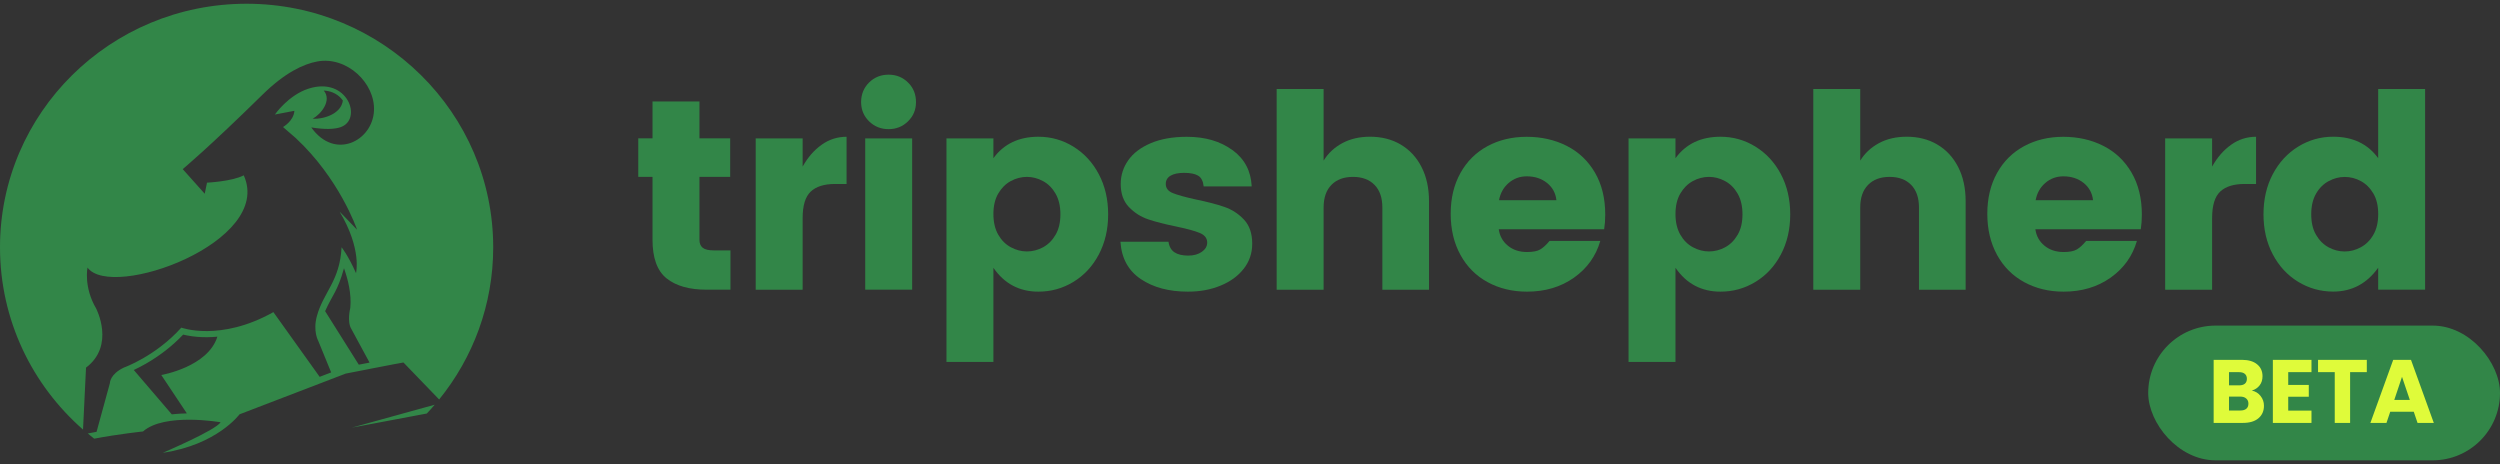 <svg width="334" height="62" viewBox="0 0 334 62" fill="none" xmlns="http://www.w3.org/2000/svg">
<rect x="0" y="0" width="334" height="62" fill="#333333" stroke="none"/>
<g clip-path="url(#clip0_1_544)">
<path d="M97.59 33.451V38.703H94.401C92.104 38.703 90.324 38.201 89.068 37.201C87.808 36.197 87.176 34.479 87.176 32.039V23.631H85.272V18.485H87.176V13.555H93.447V18.485H97.553V23.631H93.447V32.039C93.447 32.52 93.595 32.875 93.889 33.108C94.182 33.336 94.669 33.451 95.355 33.451H97.59Z" fill="#328648"/>
<path d="M109.765 19.342C110.768 18.628 111.88 18.273 113.102 18.273V24.578H111.561C110.12 24.578 109.037 24.917 108.315 25.595C107.592 26.272 107.232 27.451 107.232 29.145V38.707H100.961V18.493H107.232V22.26C107.918 21.028 108.761 20.056 109.765 19.346V19.342Z" fill="#328648"/>
<path d="M116.106 11.025C116.816 10.323 117.684 9.976 118.712 9.976C119.741 9.976 120.608 10.323 121.315 11.025C122.025 11.723 122.376 12.592 122.376 13.633C122.376 14.674 122.025 15.506 121.315 16.204C120.608 16.906 119.737 17.253 118.712 17.253C117.688 17.253 116.816 16.906 116.106 16.204C115.395 15.502 115.044 14.645 115.044 13.633C115.044 12.621 115.399 11.723 116.106 11.025ZM121.864 18.489V38.703H115.593V18.489H121.864Z" fill="#328648"/>
<path d="M143.41 19.595C144.843 20.477 145.971 21.701 146.802 23.272C147.632 24.844 148.049 26.631 148.049 28.635C148.049 30.639 147.632 32.426 146.802 33.998C145.971 35.569 144.839 36.789 143.41 37.658C141.981 38.528 140.423 38.964 138.734 38.964C136.189 38.964 134.186 37.903 132.719 35.777V48.351H126.448V18.489H132.719V21.134C134.115 19.224 136.119 18.269 138.734 18.269C140.419 18.269 141.981 18.71 143.41 19.591V19.595ZM135.032 24.195C134.347 24.57 133.793 25.125 133.363 25.86C132.934 26.594 132.719 27.509 132.719 28.594C132.719 29.68 132.934 30.598 133.363 31.349C133.793 32.1 134.351 32.659 135.049 33.034C135.747 33.41 136.462 33.593 137.197 33.593C137.932 33.593 138.676 33.406 139.358 33.034C140.043 32.659 140.597 32.104 141.026 31.365C141.456 30.631 141.671 29.716 141.671 28.631C141.671 27.545 141.456 26.623 141.026 25.876C140.597 25.125 140.039 24.566 139.341 24.191C138.643 23.815 137.928 23.631 137.197 23.631C136.466 23.631 135.718 23.819 135.032 24.191V24.195Z" fill="#328648"/>
<path d="M164.662 20.048C166.277 21.232 167.132 22.848 167.227 24.905H160.811C160.737 24.207 160.493 23.725 160.076 23.472C159.659 23.219 159.035 23.093 158.205 23.093C157.424 23.093 156.817 23.219 156.387 23.472C155.958 23.725 155.747 24.097 155.747 24.578C155.747 25.133 156.057 25.541 156.681 25.794C157.304 26.047 158.325 26.333 159.746 26.647C161.287 26.962 162.563 27.292 163.575 27.643C164.591 27.99 165.467 28.561 166.198 29.345C166.934 30.129 167.297 31.198 167.297 32.553C167.297 33.81 166.925 34.92 166.178 35.883C165.43 36.85 164.405 37.605 163.096 38.148C161.786 38.691 160.328 38.964 158.713 38.964C156.172 38.964 154.07 38.405 152.405 37.279C150.74 36.156 149.836 34.495 149.691 32.3H156.11C156.205 32.953 156.478 33.422 156.916 33.712C157.354 34.002 157.965 34.148 158.75 34.148C159.481 34.148 160.089 33.981 160.568 33.642C161.043 33.304 161.282 32.892 161.282 32.41C161.282 31.83 160.952 31.402 160.291 31.124C159.63 30.847 158.593 30.565 157.176 30.271C155.635 29.957 154.371 29.631 153.38 29.296C152.388 28.957 151.533 28.406 150.81 27.647C150.087 26.884 149.728 25.868 149.728 24.582C149.728 23.423 150.063 22.37 150.736 21.411C151.405 20.456 152.409 19.697 153.743 19.13C155.078 18.563 156.685 18.277 158.564 18.277C161.01 18.277 163.038 18.869 164.653 20.052L164.662 20.048Z" fill="#328648"/>
<path d="M187.12 19.306C188.306 19.995 189.235 20.991 189.909 22.297C190.582 23.603 190.917 25.133 190.917 26.896V38.707H184.683V27.729C184.683 26.423 184.336 25.415 183.638 24.701C182.94 23.987 181.981 23.632 180.759 23.632C179.536 23.632 178.578 23.987 177.879 24.701C177.181 25.415 176.834 26.419 176.834 27.729V38.707H170.563V11.894H176.834V21.456C177.446 20.465 178.284 19.689 179.346 19.118C180.408 18.551 181.639 18.265 183.031 18.265C184.572 18.265 185.931 18.608 187.116 19.297L187.12 19.306Z" fill="#328648"/>
<path d="M214.315 30.627H200.233C200.357 31.52 200.758 32.251 201.443 32.818C202.129 33.385 202.984 33.671 204.013 33.671C204.794 33.671 205.38 33.557 205.773 33.328C206.161 33.1 206.578 32.72 207.016 32.19H213.799C213.212 34.218 212.039 35.854 210.28 37.099C208.52 38.344 206.429 38.964 204.009 38.964C202.055 38.964 200.299 38.54 198.746 37.695C197.193 36.85 195.982 35.634 195.115 34.055C194.247 32.475 193.813 30.643 193.813 28.566C193.813 26.488 194.247 24.672 195.115 23.113C195.982 21.554 197.188 20.358 198.729 19.526C200.27 18.693 202.018 18.277 203.972 18.277C205.925 18.277 207.735 18.681 209.325 19.493C210.916 20.301 212.167 21.489 213.084 23.06C214.002 24.631 214.46 26.5 214.46 28.676C214.46 29.378 214.41 30.031 214.315 30.631V30.627ZM207.937 26.75C207.838 25.807 207.421 25.04 206.69 24.448C205.954 23.856 205.05 23.558 203.976 23.558C203.046 23.558 202.241 23.856 201.555 24.448C200.869 25.04 200.444 25.807 200.27 26.75H207.937Z" fill="#328648"/>
<path d="M234.535 19.595C235.968 20.477 237.096 21.701 237.927 23.272C238.757 24.844 239.174 26.631 239.174 28.635C239.174 30.639 238.757 32.426 237.927 33.998C237.096 35.569 235.964 36.789 234.535 37.658C233.106 38.528 231.548 38.964 229.859 38.964C227.314 38.964 225.311 37.903 223.844 35.777V48.351H217.573V18.489H223.844V21.134C225.24 19.224 227.244 18.269 229.859 18.269C231.544 18.269 233.106 18.71 234.535 19.591V19.595ZM226.157 24.195C225.472 24.57 224.918 25.125 224.488 25.86C224.059 26.594 223.844 27.509 223.844 28.594C223.844 29.68 224.059 30.598 224.488 31.349C224.918 32.1 225.476 32.659 226.174 33.034C226.872 33.41 227.587 33.593 228.322 33.593C229.057 33.593 229.801 33.406 230.483 33.034C231.168 32.659 231.722 32.104 232.151 31.365C232.581 30.631 232.796 29.716 232.796 28.631C232.796 27.545 232.581 26.623 232.151 25.876C231.722 25.125 231.164 24.566 230.466 24.191C229.768 23.815 229.053 23.631 228.322 23.631C227.591 23.631 226.843 23.819 226.157 24.191V24.195Z" fill="#328648"/>
<path d="M258.813 19.306C259.999 19.995 260.928 20.991 261.602 22.297C262.275 23.603 262.61 25.133 262.61 26.896V38.707H256.376V27.729C256.376 26.423 256.029 25.415 255.331 24.701C254.633 23.987 253.674 23.632 252.452 23.632C251.229 23.632 250.27 23.987 249.572 24.701C248.874 25.415 248.527 26.419 248.527 27.729V38.707H242.256V11.894H248.527V21.456C249.139 20.465 249.977 19.689 251.039 19.118C252.1 18.551 253.331 18.265 254.724 18.265C256.264 18.265 257.624 18.608 258.809 19.297L258.813 19.306Z" fill="#328648"/>
<path d="M286.007 30.627H271.924C272.048 31.52 272.449 32.251 273.135 32.818C273.821 33.385 274.676 33.671 275.704 33.671C276.485 33.671 277.072 33.557 277.464 33.328C277.852 33.1 278.27 32.72 278.707 32.19H285.49C284.904 34.218 283.731 35.854 281.971 37.099C280.211 38.344 278.121 38.964 275.7 38.964C273.746 38.964 271.991 38.54 270.437 37.695C268.884 36.85 267.674 35.634 266.806 34.055C265.939 32.475 265.505 30.643 265.505 28.566C265.505 26.488 265.939 24.672 266.806 23.113C267.674 21.554 268.88 20.358 270.421 19.526C271.962 18.693 273.709 18.277 275.663 18.277C277.617 18.277 279.426 18.681 281.017 19.493C282.607 20.301 283.859 21.489 284.776 23.06C285.693 24.631 286.151 26.5 286.151 28.676C286.151 29.378 286.102 30.031 286.007 30.631V30.627ZM279.629 26.75C279.53 25.807 279.112 25.04 278.381 24.448C277.646 23.856 276.741 23.558 275.667 23.558C274.738 23.558 273.932 23.856 273.246 24.448C272.561 25.04 272.135 25.807 271.962 26.75H279.629Z" fill="#328648"/>
<path d="M298.07 19.342C299.074 18.628 300.185 18.273 301.408 18.273V24.578H299.867C298.425 24.578 297.343 24.917 296.62 25.595C295.897 26.272 295.538 27.451 295.538 29.145V38.707H289.267V18.494H295.538V22.26C296.224 21.028 297.066 20.056 298.07 19.346V19.342Z" fill="#328648"/>
<path d="M317.725 21.134V11.894H323.995V38.703H317.725V35.769C316.209 37.895 314.205 38.956 311.714 38.956C310.024 38.956 308.467 38.519 307.038 37.65C305.608 36.781 304.477 35.56 303.646 33.989C302.816 32.418 302.403 30.631 302.403 28.627C302.403 26.623 302.816 24.835 303.646 23.264C304.477 21.697 305.608 20.469 307.038 19.587C308.471 18.706 310.024 18.265 311.714 18.265C314.329 18.265 316.332 19.22 317.725 21.13V21.134ZM311.111 24.195C310.413 24.57 309.851 25.129 309.421 25.88C308.992 26.627 308.781 27.545 308.781 28.635C308.781 29.725 308.992 30.631 309.421 31.369C309.851 32.108 310.405 32.663 311.09 33.038C311.776 33.414 312.495 33.597 313.255 33.597C314.015 33.597 314.705 33.41 315.399 33.038C316.097 32.663 316.659 32.104 317.088 31.353C317.518 30.602 317.729 29.688 317.729 28.598C317.729 27.509 317.518 26.599 317.088 25.864C316.659 25.129 316.105 24.574 315.42 24.199C314.734 23.823 314.015 23.64 313.255 23.64C312.495 23.64 311.805 23.827 311.111 24.199V24.195Z" fill="#328648"/>
<path d="M32.94 0.5C14.748 0.5 0 15.069 0 33.038C0 42.731 4.284 51.432 11.092 57.39L11.492 49.114C15.425 46.155 12.843 41.213 12.843 41.213C11.154 38.34 11.691 35.748 11.691 35.748C14.905 40.16 36.596 32.312 32.564 23.423C31.032 24.24 27.657 24.403 27.657 24.403L27.351 25.884L24.41 22.595C24.41 22.595 27.93 19.673 35.031 12.686C38.063 9.699 40.55 8.548 42.404 8.209C46.349 7.491 50.146 11.107 49.964 14.8C49.774 18.816 44.738 21.46 41.586 17.024C43.421 17.322 44.656 17.269 45.47 17C48.522 15.996 46.457 10.135 41.19 11.854C38.501 12.731 36.724 15.302 36.724 15.302L39.331 14.804C39.24 16.167 37.811 16.971 37.811 16.971L39.488 18.424C45.329 23.844 47.634 30.48 47.704 30.692C46.8 29.737 45.532 28.435 45.374 28.28C48.374 33.295 47.564 36.487 47.564 36.487C46.469 34.038 45.635 33.038 45.635 33.038C45.404 37.556 43.222 39.017 42.342 42.209C41.776 44.253 42.524 45.555 42.524 45.555L44.243 49.755L42.706 50.346L36.526 41.699C29.425 45.686 24.224 43.772 24.224 43.772C20.787 47.604 16.553 49.106 16.553 49.106C14.698 49.987 14.677 51.15 14.677 51.207L12.901 57.692C12.637 57.737 12.376 57.79 12.116 57.839C11.988 57.868 11.856 57.888 11.728 57.913C12.013 58.149 12.294 58.382 12.583 58.606H12.587C15.867 57.982 19.106 57.643 19.106 57.643C21.993 55.097 29.474 56.415 29.474 56.415C28.809 57.488 21.75 60.492 21.75 60.492C29.003 59.427 31.998 55.354 31.998 55.354L46.18 49.914C46.18 49.914 53.587 48.461 53.901 48.428L58.668 53.37C63.191 47.8 65.893 40.727 65.893 33.034C65.885 15.069 51.133 0.5 32.94 0.5ZM43.251 12.098C44.102 12.139 44.908 12.437 45.544 13.106C45.635 13.204 45.726 13.315 45.804 13.425C45.622 15.086 43.466 15.939 41.768 15.865C42.929 15.225 44.362 13.396 43.251 12.098ZM21.555 50.11L24.959 55.223L24.84 55.235C24.364 55.244 23.898 55.268 23.427 55.313C23.274 55.325 23.117 55.342 22.952 55.358L17.875 49.432C18.432 49.171 18.978 48.881 19.515 48.575C21.336 47.53 23.03 46.224 24.468 44.702C24.649 44.743 24.823 44.784 24.997 44.816C25.889 44.992 26.818 45.061 27.727 45.049C28.169 45.045 28.607 45.02 29.041 44.98C27.777 49.04 21.551 50.101 21.551 50.101M47.932 48.718L43.437 41.572C44.47 39.262 45.085 38.972 45.957 35.838C46.465 37.254 46.99 39.266 46.796 41.152C46.796 41.152 46.333 42.964 46.94 43.947L49.373 48.444C48.89 48.534 48.411 48.628 47.932 48.722M57.024 55.244C57.392 54.86 57.734 54.472 58.073 54.072L46.998 57.133L57.024 55.244Z" fill="#328648"/>
</g>
<rect x="287" y="43.5" width="47" height="18" rx="9" fill="#328648"/>
<path d="M300.844 52.18C301.332 52.284 301.724 52.528 302.02 52.912C302.316 53.288 302.464 53.72 302.464 54.208C302.464 54.912 302.216 55.472 301.72 55.888C301.232 56.296 300.548 56.5 299.668 56.5H295.744V48.076H299.536C300.392 48.076 301.06 48.272 301.54 48.664C302.028 49.056 302.272 49.588 302.272 50.26C302.272 50.756 302.14 51.168 301.876 51.496C301.62 51.824 301.276 52.052 300.844 52.18ZM297.796 51.484H299.14C299.476 51.484 299.732 51.412 299.908 51.268C300.092 51.116 300.184 50.896 300.184 50.608C300.184 50.32 300.092 50.1 299.908 49.948C299.732 49.796 299.476 49.72 299.14 49.72H297.796V51.484ZM299.308 54.844C299.652 54.844 299.916 54.768 300.1 54.616C300.292 54.456 300.388 54.228 300.388 53.932C300.388 53.636 300.288 53.404 300.088 53.236C299.896 53.068 299.628 52.984 299.284 52.984H297.796V54.844H299.308ZM305.706 49.72V51.424H308.454V53.008H305.706V54.856H308.814V56.5H303.654V48.076H308.814V49.72H305.706ZM316.206 48.076V49.72H313.974V56.5H311.922V49.72H309.69V48.076H316.206ZM322.48 55.012H319.336L318.832 56.5H316.684L319.732 48.076H322.108L325.156 56.5H322.984L322.48 55.012ZM321.952 53.428L320.908 50.344L319.876 53.428H321.952Z" fill="#DFFB3A"/>
<defs>
<clipPath id="clip0_1_544">
<rect width="324" height="60" fill="white" transform="translate(0 0.5)"/>
</clipPath>
</defs>
</svg>
